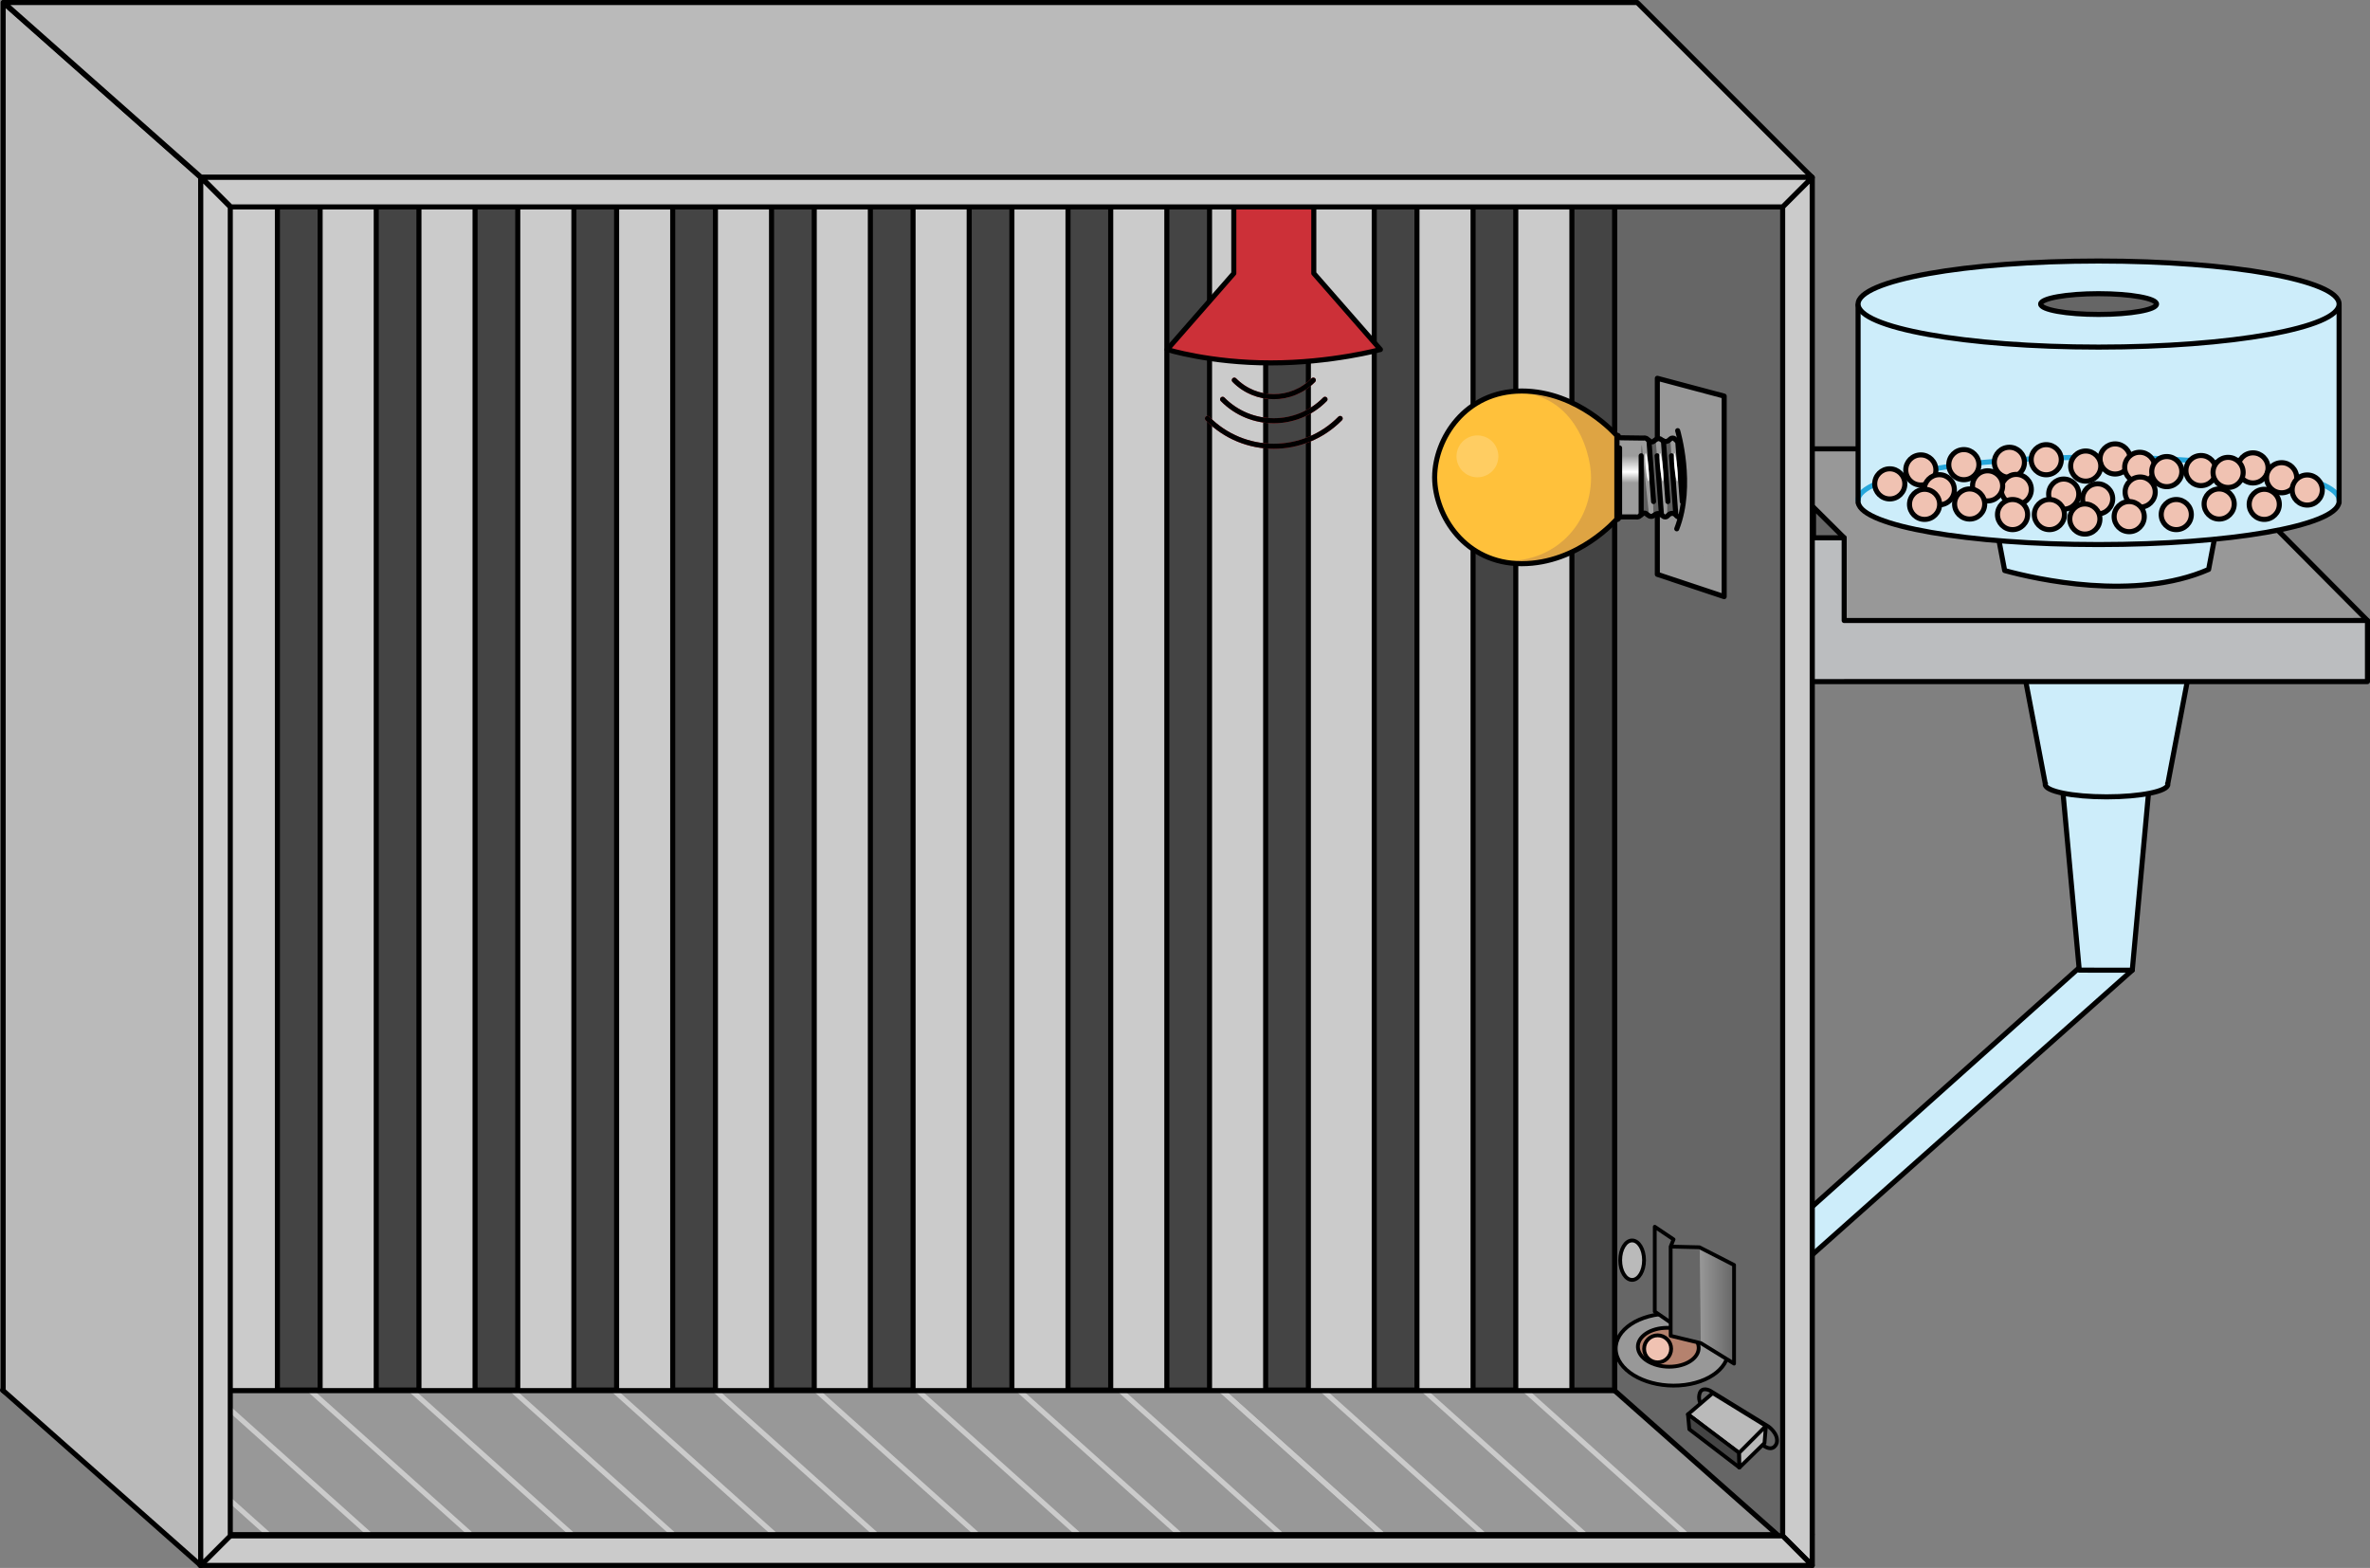 <?xml version="1.0" encoding="utf-8"?>
<!-- Generator: Adobe Illustrator 24.1.2, SVG Export Plug-In . SVG Version: 6.00 Build 0)  -->
<svg version="1.1" id="Layer_4" xmlns="http://www.w3.org/2000/svg" xmlns:xlink="http://www.w3.org/1999/xlink" x="0px" y="0px"
	 width="468.083px" height="309.676px" viewBox="0 0 468.083 309.676" enable-background="new 0 0 468.083 309.676"
	 xml:space="preserve">
<rect x="0" y="0" width="468.083" height="309.676" fill="#808080" stroke="none"/>
<g>
	<g>
		<polygon fill="#CDEDFA" points="336.845,266.564 334.433,259.328 415.294,186.971 421.129,191.621 		"/>
		<polygon fill="none" stroke="#000000" stroke-linecap="round" stroke-linejoin="round" stroke-miterlimit="10" points="
			336.845,266.564 334.433,259.328 415.294,186.971 421.129,191.621 		"/>
	</g>
	<g>
		<polygon fill="#CDEDFA" points="421.129,191.621 410.666,191.605 407.113,152.918 424.68,152.918 		"/>
		<polygon fill="none" stroke="#000000" stroke-linecap="round" stroke-linejoin="round" stroke-miterlimit="10" points="
			421.129,191.621 410.666,191.605 407.113,152.918 424.68,152.918 		"/>
	</g>
	<path fill="#CDEDFA" stroke="#000000" stroke-linecap="round" stroke-linejoin="round" stroke-miterlimit="10" d="M428.155,154.74
		l9.802-51.449c0,0-14.088,0.34-19.391,0.742c-0.01-0.119-0.017-0.207-0.017-0.227c0-0.516-24.409-0.516-24.409-0.516l9.802,51.449
		h0.047c-0.023,0.064-0.047,0.127-0.047,0.191c0,1.352,5.42,2.449,12.107,2.449s12.107-1.098,12.107-2.449
		c0-0.064-0.023-0.129-0.048-0.191H428.155z"/>
	<polygon fill="#989898" stroke="#000000" stroke-linecap="round" stroke-linejoin="round" stroke-miterlimit="10" points="
		467.583,122.555 433.889,88.645 356.036,88.645 356.036,123.148 	"/>
	<polyline fill="#666666" stroke="#000000" stroke-linecap="round" stroke-linejoin="round" stroke-miterlimit="10" points="
		364.231,106.217 358.178,100.195 358.178,106.248 	"/>
	<polygon fill="#BBBDBF" stroke="#000000" stroke-linecap="round" stroke-linejoin="round" stroke-miterlimit="10" points="
		467.583,122.555 364.231,122.555 364.231,106.217 352.171,106.217 352.171,134.617 364.231,134.617 364.231,134.615 
		467.583,134.615 	"/>
	<path fill="#CDEDFA" stroke="#000000" stroke-linecap="round" stroke-linejoin="round" stroke-miterlimit="10" d="M418.55,103.807
		c0-0.516-24.409-0.516-24.409-0.516l1.789,9.395c6.14,1.674,25.718,6.141,40.28-0.223l1.747-9.172c0,0-14.088,0.34-19.391,0.742
		C418.557,103.914,418.55,103.826,418.55,103.807z"/>
	<g>
		<path fill="#CDEDFA" d="M376.195,60.244h-0.958h-8.258v39.065h0.036c0.763,4.574,21.713,8.242,47.464,8.242
			c25.751,0,46.701-3.668,47.464-8.242h0.036V60.244H376.195z"/>
		<g>
			<path fill="none" stroke="#26A7DB" stroke-linecap="round" stroke-linejoin="round" stroke-miterlimit="10" d="M366.979,98.789
				c0-4.695,21.267-8.5,47.5-8.5c26.233,0,47.5,3.805,47.5,8.5"/>
			<circle fill="#F0C2B2" stroke="#000000" stroke-miterlimit="10" cx="444.97" cy="92.412" r="2.975"/>
			<path fill="#F0C2B2" stroke="#000000" stroke-miterlimit="10" d="M431.728,92.938c0,1.643,1.332,2.975,2.976,2.975
				c1.642,0,2.975-1.332,2.975-2.975s-1.332-2.975-2.975-2.975C433.06,89.963,431.728,91.295,431.728,92.938z"/>
			<path fill="#F0C2B2" stroke="#000000" stroke-miterlimit="10" d="M414.771,90.643c0,1.645,1.332,2.977,2.975,2.977
				c1.643,0,2.975-1.332,2.975-2.977c0-1.643-1.332-2.975-2.975-2.975C416.103,87.668,414.771,89,414.771,90.643z"/>
			<path fill="#F0C2B2" stroke="#000000" stroke-miterlimit="10" d="M408.962,92.049c0,1.645,1.332,2.977,2.976,2.977
				c1.642,0,2.975-1.332,2.975-2.977c0-1.643-1.332-2.975-2.975-2.975C410.294,89.074,408.962,90.406,408.962,92.049z"/>
			<path fill="#F0C2B2" stroke="#000000" stroke-miterlimit="10" d="M393.886,91.311c0,1.643,1.332,2.975,2.976,2.975
				c1.643,0,2.975-1.332,2.975-2.975c0-1.643-1.332-2.975-2.975-2.975C395.218,88.336,393.886,89.668,393.886,91.311z"/>
			<path fill="#F0C2B2" stroke="#000000" stroke-miterlimit="10" d="M419.63,92.301c0,1.643,1.332,2.975,2.976,2.975
				c1.643,0,2.975-1.332,2.975-2.975c0-1.643-1.332-2.975-2.975-2.975C420.962,89.326,419.63,90.658,419.63,92.301z"/>
			<path fill="#F0C2B2" stroke="#000000" stroke-miterlimit="10" d="M384.891,91.768c0,1.645,1.332,2.977,2.976,2.977
				c1.642,0,2.975-1.332,2.975-2.977c0-1.643-1.332-2.975-2.975-2.975C386.223,88.793,384.891,90.125,384.891,91.768z"/>
			<path fill="#F0C2B2" stroke="#000000" stroke-miterlimit="10" d="M376.395,92.818c0,1.643,1.332,2.975,2.976,2.975
				c1.643,0,2.975-1.332,2.975-2.975c0-1.643-1.332-2.975-2.975-2.975C377.727,89.844,376.395,91.176,376.395,92.818z"/>
			<path fill="#F0C2B2" stroke="#000000" stroke-miterlimit="10" d="M395.246,96.668c0,1.643,1.332,2.975,2.975,2.975
				c1.642,0,2.975-1.332,2.975-2.975c0-1.643-1.332-2.975-2.975-2.975C396.578,93.693,395.246,95.025,395.246,96.668z"/>
			<path fill="#F0C2B2" stroke="#000000" stroke-miterlimit="10" d="M389.581,95.959c0,1.645,1.332,2.977,2.976,2.977
				c1.643,0,2.975-1.332,2.975-2.977c0-1.643-1.332-2.975-2.975-2.975C390.913,92.984,389.581,94.316,389.581,95.959z"/>
			<path fill="#F0C2B2" stroke="#000000" stroke-miterlimit="10" d="M380.044,96.727c0,1.643,1.332,2.975,2.975,2.975
				s2.975-1.332,2.975-2.975c0-1.643-1.332-2.975-2.975-2.975S380.044,95.084,380.044,96.727z"/>
			<circle fill="#F0C2B2" stroke="#000000" stroke-miterlimit="10" cx="414.293" cy="98.527" r="2.975"/>
			<path fill="#F0C2B2" stroke="#000000" stroke-miterlimit="10" d="M404.617,97.588c0,1.643,1.332,2.975,2.975,2.975
				c1.643,0,2.975-1.332,2.975-2.975s-1.332-2.975-2.975-2.975C405.949,94.613,404.617,95.945,404.617,97.588z"/>
			<path fill="#F0C2B2" stroke="#000000" stroke-miterlimit="10" d="M419.716,97.184c0,1.643,1.332,2.975,2.976,2.975
				c1.642,0,2.975-1.332,2.975-2.975s-1.332-2.975-2.975-2.975C421.048,94.209,419.716,95.541,419.716,97.184z"/>
			<path fill="#F0C2B2" stroke="#000000" stroke-miterlimit="10" d="M414.742,102.506c0,1.643-1.332,2.975-2.975,2.975
				c-1.643,0-2.975-1.332-2.975-2.975c0-1.643,1.332-2.975,2.975-2.975C413.41,99.531,414.742,100.863,414.742,102.506z"/>
			<path fill="#F0C2B2" stroke="#000000" stroke-miterlimit="10" d="M407.737,101.629c0,1.645-1.332,2.977-2.975,2.977
				c-1.643,0-2.975-1.332-2.975-2.977c0-1.643,1.332-2.975,2.975-2.975C406.405,98.654,407.737,99.986,407.737,101.629z"/>
			<circle fill="#F0C2B2" stroke="#000000" stroke-miterlimit="10" cx="397.487" cy="101.629" r="2.975"/>
			<path fill="#F0C2B2" stroke="#000000" stroke-miterlimit="10" d="M391.987,99.541c0,1.643-1.332,2.975-2.976,2.975
				c-1.643,0-2.975-1.332-2.975-2.975s1.332-2.975,2.975-2.975C390.655,96.566,391.987,97.898,391.987,99.541z"/>
			<path fill="#F0C2B2" stroke="#000000" stroke-miterlimit="10" d="M383.084,99.607c0,1.645-1.332,2.977-2.975,2.977
				c-1.643,0-2.975-1.332-2.975-2.977c0-1.643,1.332-2.975,2.975-2.975C381.752,96.633,383.084,97.965,383.084,99.607z"/>
			<path fill="#F0C2B2" stroke="#000000" stroke-miterlimit="10" d="M376.213,95.566c0,1.645-1.332,2.977-2.975,2.977
				c-1.642,0-2.975-1.332-2.975-2.977c0-1.643,1.332-2.975,2.975-2.975C374.881,92.592,376.213,93.924,376.213,95.566z"/>
			<path fill="#F0C2B2" stroke="#000000" stroke-miterlimit="10" d="M426.845,101.629c0,1.643,1.332,2.975,2.976,2.975
				c1.642,0,2.975-1.332,2.975-2.975s-1.332-2.975-2.975-2.975C428.177,98.654,426.845,99.986,426.845,101.629z"/>
			<circle fill="#F0C2B2" stroke="#000000" stroke-miterlimit="10" cx="438.295" cy="99.541" r="2.975"/>
			<path fill="#F0C2B2" stroke="#000000" stroke-miterlimit="10" d="M444.223,99.607c0,1.645,1.332,2.977,2.976,2.977
				c1.643,0,2.975-1.332,2.975-2.977c0-1.643-1.332-2.975-2.975-2.975C445.555,96.633,444.223,97.965,444.223,99.607z"/>
			<path fill="#F0C2B2" stroke="#000000" stroke-miterlimit="10" d="M417.55,102.033c0,1.643,1.332,2.975,2.975,2.975
				c1.643,0,2.975-1.332,2.975-2.975c0-1.643-1.332-2.975-2.975-2.975C418.882,99.059,417.55,100.391,417.55,102.033z"/>
			<circle fill="#F0C2B2" stroke="#000000" stroke-miterlimit="10" cx="404.136" cy="90.795" r="2.975"/>
			<circle fill="#F0C2B2" stroke="#000000" stroke-miterlimit="10" cx="440.056" cy="93.303" r="2.975"/>
			<circle fill="#F0C2B2" stroke="#000000" stroke-miterlimit="10" cx="450.628" cy="94.354" r="2.975"/>
			<path fill="#F0C2B2" stroke="#000000" stroke-miterlimit="10" d="M424.97,93.143c0,1.643,1.332,2.975,2.976,2.975
				c1.642,0,2.975-1.332,2.975-2.975c0-1.643-1.332-2.975-2.975-2.975C426.302,90.168,424.97,91.5,424.97,93.143z"/>
			<circle fill="#F0C2B2" stroke="#000000" stroke-miterlimit="10" cx="455.685" cy="96.779" r="2.975"/>
		</g>
		<path fill="none" stroke="#000000" stroke-linecap="round" stroke-linejoin="round" stroke-miterlimit="10" d="M376.195,60.244
			h-0.958h-8.258v39.065h0.036c0.763,4.574,21.713,8.242,47.464,8.242c25.751,0,46.701-3.668,47.464-8.242h0.036V60.244H376.195z"/>
		
			<ellipse fill="#CDEDFA" stroke="#000000" stroke-linecap="round" stroke-linejoin="round" stroke-miterlimit="10" cx="414.479" cy="60.051" rx="47.5" ry="8.5"/>
		<path fill="#666666" stroke="#000000" stroke-linecap="round" stroke-linejoin="round" stroke-miterlimit="10" d="M425.923,60.051
			c0,1.131-5.123,2.049-11.443,2.049c-6.319,0-11.443-0.918-11.443-2.049c0-1.131,5.124-2.047,11.443-2.047
			C420.8,58.004,425.923,58.92,425.923,60.051z"/>
	</g>
	<polygon fill="#989898" points="323.364,268.195 357.892,302.723 39.503,302.723 0.5,268.195 	"/>
	<g>
		<g>
			<line fill="none" stroke="#CBCBCB" stroke-miterlimit="10" x1="2.545" y1="274.334" x2="32.884" y2="302.963"/>
		</g>
		<g>
			<line fill="none" stroke="#CBCBCB" stroke-miterlimit="10" x1="19.82" y1="273.336" x2="52.884" y2="302.963"/>
		</g>
		<g>
			<line fill="none" stroke="#CBCBCB" stroke-miterlimit="10" x1="39.82" y1="273.336" x2="72.884" y2="302.963"/>
		</g>
		<g>
			<line fill="none" stroke="#CBCBCB" stroke-miterlimit="10" x1="59.82" y1="273.336" x2="92.884" y2="302.963"/>
		</g>
		<g>
			<line fill="none" stroke="#CBCBCB" stroke-miterlimit="10" x1="179.82" y1="273.336" x2="212.884" y2="302.963"/>
		</g>
		<g>
			<line fill="none" stroke="#CBCBCB" stroke-miterlimit="10" x1="199.82" y1="273.336" x2="232.884" y2="302.963"/>
		</g>
		<g>
			<line fill="none" stroke="#CBCBCB" stroke-miterlimit="10" x1="219.82" y1="273.336" x2="252.884" y2="302.963"/>
		</g>
		<g>
			<line fill="none" stroke="#CBCBCB" stroke-miterlimit="10" x1="239.82" y1="273.336" x2="272.884" y2="302.963"/>
		</g>
		<g>
			<line fill="none" stroke="#CBCBCB" stroke-miterlimit="10" x1="99.82" y1="273.336" x2="132.884" y2="302.963"/>
		</g>
		<g>
			<line fill="none" stroke="#CBCBCB" stroke-miterlimit="10" x1="119.82" y1="273.336" x2="152.884" y2="302.963"/>
		</g>
		<g>
			<line fill="none" stroke="#CBCBCB" stroke-miterlimit="10" x1="139.82" y1="273.336" x2="172.884" y2="302.963"/>
		</g>
		<g>
			<line fill="none" stroke="#CBCBCB" stroke-miterlimit="10" x1="159.82" y1="273.336" x2="192.884" y2="302.963"/>
		</g>
		<g>
			<line fill="none" stroke="#CBCBCB" stroke-miterlimit="10" x1="259.82" y1="273.336" x2="292.884" y2="302.963"/>
		</g>
		<g>
			<line fill="none" stroke="#CBCBCB" stroke-miterlimit="10" x1="279.82" y1="273.336" x2="312.884" y2="302.963"/>
		</g>
		<g>
			<line fill="none" stroke="#CBCBCB" stroke-miterlimit="10" x1="299.82" y1="273.336" x2="332.884" y2="302.963"/>
		</g>
		<g>
			<line fill="none" stroke="#CBCBCB" stroke-miterlimit="10" x1="319.82" y1="273.336" x2="352.884" y2="302.963"/>
		</g>
		<g>
			<line fill="none" stroke="#CBCBCB" stroke-miterlimit="10" x1="239.82" y1="273.336" x2="272.884" y2="302.963"/>
		</g>
		<g>
			<line fill="none" stroke="#CBCBCB" stroke-miterlimit="10" x1="79.82" y1="273.336" x2="112.884" y2="302.963"/>
		</g>
	</g>
	<polygon fill="none" stroke="#000000" stroke-linecap="round" stroke-linejoin="round" stroke-miterlimit="10" points="
		323.364,274.566 357.892,303.096 39.503,303.096 0.5,274.566 	"/>
	<polygon fill="#666666" stroke="#000000" stroke-linecap="round" stroke-linejoin="round" stroke-miterlimit="10" points="
		318.888,274.647 357.892,309.176 357.892,35.029 318.888,0.5 	"/>
	<polygon fill="#CBCBCB" stroke="#000000" stroke-linecap="round" stroke-linejoin="round" stroke-miterlimit="10" points="
		352.082,303.342 357.915,309.176 357.915,35.029 352.082,40.863 	"/>
	
		<rect x="20.583" y="0.5" fill="#CBCBCB" stroke="#000000" stroke-linecap="round" stroke-linejoin="round" stroke-miterlimit="10" width="298.318" height="274.147"/>
	<g>
		<g>
			
				<rect x="15.753" y="33.464" fill="#444444" stroke="#000000" stroke-linecap="round" stroke-linejoin="round" stroke-miterlimit="10" width="8.433" height="241.075"/>
		</g>
		<g>
			
				<rect x="35.271" y="33.464" fill="#444444" stroke="#000000" stroke-linecap="round" stroke-linejoin="round" stroke-miterlimit="10" width="8.434" height="241.075"/>
		</g>
		<g>
			
				<rect x="54.79" y="33.464" fill="#444444" stroke="#000000" stroke-linecap="round" stroke-linejoin="round" stroke-miterlimit="10" width="8.434" height="241.075"/>
		</g>
		<g>
			
				<rect x="74.309" y="33.464" fill="#444444" stroke="#000000" stroke-linecap="round" stroke-linejoin="round" stroke-miterlimit="10" width="8.433" height="241.075"/>
		</g>
		<g>
			
				<rect x="93.826" y="33.464" fill="#444444" stroke="#000000" stroke-linecap="round" stroke-linejoin="round" stroke-miterlimit="10" width="8.434" height="241.075"/>
		</g>
		<g>
			
				<rect x="113.345" y="33.464" fill="#444444" stroke="#000000" stroke-linecap="round" stroke-linejoin="round" stroke-miterlimit="10" width="8.434" height="241.075"/>
		</g>
		<g>
			
				<rect x="132.863" y="33.464" fill="#444444" stroke="#000000" stroke-linecap="round" stroke-linejoin="round" stroke-miterlimit="10" width="8.434" height="241.075"/>
		</g>
		<g>
			
				<rect x="152.381" y="33.464" fill="#444444" stroke="#000000" stroke-linecap="round" stroke-linejoin="round" stroke-miterlimit="10" width="8.434" height="241.075"/>
		</g>
		<g>
			
				<rect x="171.899" y="33.464" fill="#444444" stroke="#000000" stroke-linecap="round" stroke-linejoin="round" stroke-miterlimit="10" width="8.434" height="241.075"/>
		</g>
		<g>
			
				<rect x="191.418" y="33.464" fill="#444444" stroke="#000000" stroke-linecap="round" stroke-linejoin="round" stroke-miterlimit="10" width="8.434" height="241.075"/>
		</g>
		<g>
			
				<rect x="210.936" y="33.464" fill="#444444" stroke="#000000" stroke-linecap="round" stroke-linejoin="round" stroke-miterlimit="10" width="8.433" height="241.075"/>
		</g>
		<g>
			
				<rect x="230.455" y="33.464" fill="#444444" stroke="#000000" stroke-linecap="round" stroke-linejoin="round" stroke-miterlimit="10" width="8.433" height="241.075"/>
		</g>
		<g>
			
				<rect x="249.973" y="33.464" fill="#444444" stroke="#000000" stroke-linecap="round" stroke-linejoin="round" stroke-miterlimit="10" width="8.434" height="241.075"/>
		</g>
		<g>
			
				<rect x="271.418" y="33.464" fill="#444444" stroke="#000000" stroke-linecap="round" stroke-linejoin="round" stroke-miterlimit="10" width="8.434" height="241.075"/>
		</g>
		<g>
			
				<rect x="290.936" y="33.464" fill="#444444" stroke="#000000" stroke-linecap="round" stroke-linejoin="round" stroke-miterlimit="10" width="8.433" height="241.075"/>
		</g>
		<g>
			
				<rect x="310.455" y="33.464" fill="#444444" stroke="#000000" stroke-linecap="round" stroke-linejoin="round" stroke-miterlimit="10" width="8.433" height="241.075"/>
		</g>
	</g>
	<polygon fill="#CBCBCB" stroke="#000000" stroke-linecap="round" stroke-linejoin="round" stroke-miterlimit="10" points="
		352.08,303.342 357.912,309.176 39.521,309.174 45.353,303.342 	"/>
	<polygon fill="#BABABA" stroke="#000000" stroke-linecap="round" stroke-linejoin="round" stroke-miterlimit="10" points="
		0.627,274.647 39.63,309.176 39.63,35.029 0.627,0.5 	"/>
	<polygon fill="#CBCBCB" stroke="#000000" stroke-linecap="round" stroke-linejoin="round" stroke-miterlimit="10" points="
		45.482,303.342 39.649,309.176 39.649,35.029 45.482,40.863 	"/>
	<polygon fill="#989898" stroke="#000000" stroke-linecap="round" stroke-linejoin="round" stroke-miterlimit="10" points="
		327.329,74.713 327.329,113.438 340.531,117.84 340.531,78.232 	"/>
	<g>
		<path fill="none" stroke="#000000" stroke-linecap="round" stroke-linejoin="round" stroke-miterlimit="10" d="M338.129,96.164
			c0,0,0.835-0.941,0.835-1.68c0-0.74-0.835-1.676-0.835-1.676S337.493,94.307,338.129,96.164z"/>
		<polygon fill="#313131" points="335.361,94.486 335.742,98.551 338.129,96.164 338.129,94.762 338.129,94.211 338.129,92.809 
			335.742,90.422 		"/>
		<polygon fill="none" stroke="#000000" stroke-linecap="round" stroke-linejoin="round" stroke-miterlimit="10" points="
			335.361,94.486 335.742,98.551 338.129,96.164 338.129,94.762 338.129,94.211 338.129,92.809 335.742,90.422 		"/>
		<path fill="#9C9C9C" d="M319.333,86.043v7.666v1.137v7.666c0,0,0.223,0.105,0.267,0c0.044-0.106,0.196-0.418,0.554-0.418
			c0.356,0,2.979,0,2.979,0s0.401,0.129,0.791-0.238c0.391-0.369,0.623-0.52,0.929-0.52c0.303,0,0.686,0.654,1.262,0.654
			s0.677-0.564,1.398-0.564c0.724,0,0.79,0.666,1.377,0.666c0.587,0,0.574-0.699,1.398-0.699c0.822,0,0.722,0.732,1.364,0.732
			s0.631-0.676,1.353-0.676c0.722,0,0.76,0.553,1.47,0.553c0.295,0,0.586-0.482,0.728-0.824c0.473-1.123,0.756-6.81,0.755-7.047
			c0.001-0.141-0.199-6.584-0.959-6.885c-0.485-0.191-0.737-0.064-1.093-0.209c-0.353-0.145-0.353-0.547-0.787-0.547
			c-0.644,0-0.542,0.732-1.365,0.732c-0.822,0-0.813-0.699-1.397-0.699c-0.587,0-0.655,0.666-1.377,0.666
			c-0.721,0-0.823-0.563-1.398-0.563c-0.574,0-0.958,0.652-1.263,0.652s-0.538-0.15-0.929-0.518c-0.39-0.369-0.79-0.24-0.79-0.24
			s-4.09-0.059-4.446-0.059c-0.357,0-0.51-0.314-0.554-0.42C319.556,85.939,319.333,86.043,319.333,86.043z"/>
		
			<linearGradient id="SVGID_1_" gradientUnits="userSpaceOnUse" x1="-572.942" y1="694.396" x2="-567.582" y2="694.396" gradientTransform="matrix(0 -1 1 0 -372.587 -477.567)">
			<stop  offset="0" style="stop-color:#FFFFFF;stop-opacity:0"/>
			<stop  offset="0.403" style="stop-color:#FFFFFF"/>
			<stop  offset="1" style="stop-color:#FFFFFF;stop-opacity:0"/>
		</linearGradient>
		<rect x="319.874" y="90.016" fill="url(#SVGID_1_)" width="3.87" height="5.359"/>
		<path fill="#5E5E5E" d="M330.977,86.885c0,0,0.495,1.598,0.907,7.232c0.317,4.318,0.234,6.908,0.178,7.883
			c0.281-0.197,0.42-0.551,0.943-0.551c0.558,0,0.709,0.33,1.076,0.478c-0.753-4.885-0.626-5.129-0.852-8.193
			c-0.232-3.146-0.426-5.539-0.345-7.201c-0.397,0.152-0.426,0.689-1.131,0.689C331.353,87.223,331.148,87.055,330.977,86.885
			L330.977,86.885z"/>
		<path fill="#5E5E5E" d="M324.136,92.604c0,3.389,0,7.039,0,9.061c0.27-0.229,0.47-0.328,0.716-0.328
			c0.225,0,0.494,0.359,0.853,0.545l0,0c0,0-0.475-4.672-0.849-8.133c-0.373-3.459-0.584-5.867-0.584-5.867
			S324.136,87.578,324.136,92.604z"/>
		<path fill="#5E5E5E" d="M326.993,86.844L326.993,86.844c-0.272,0.191-0.488,0.436-0.675,0.436c-0.305,0-0.538-0.15-0.929-0.518
			c0,0,0.543,2.598,0.834,7.516c0.27,4.553,0.347,7.193,0.356,7.559c0.25-0.168,0.457-0.41,0.932-0.41
			c0.452,0,0.647,0.262,0.874,0.455l0,0c0,0-0.511-3.824-0.789-7.604C327.318,90.498,326.993,86.844,326.993,86.844z"/>
		<path fill="#5E5E5E" d="M328.027,86.768c0.019,0.07,0.654,2.484,1.039,7.51c0.391,5.1,0.164,7.709,0.163,7.711
			c0.289-0.195,0.435-0.596,1.058-0.596c0.542,0,0.684,0.318,0.9,0.535c-0.001-0.004-0.363-1.838-0.756-7.65
			c-0.389-5.816-0.55-7.566-0.55-7.566h-0.001c-0.237,0.197-0.431,0.479-0.901,0.479C328.492,87.189,328.285,86.934,328.027,86.768z
			"/>
		<path fill="none" stroke="#000000" stroke-linecap="round" stroke-linejoin="round" stroke-miterlimit="10" d="M319.333,86.043
			v7.666v1.137v7.666c0,0,0.223,0.105,0.267,0c0.044-0.106,0.196-0.418,0.554-0.418c0.356,0,2.979,0,2.979,0
			s0.401,0.129,0.791-0.238c0.391-0.369,0.623-0.52,0.929-0.52c0.303,0,0.686,0.654,1.262,0.654s0.677-0.564,1.398-0.564
			c0.724,0,0.79,0.666,1.377,0.666c0.587,0,0.574-0.699,1.398-0.699c0.822,0,0.722,0.732,1.364,0.732s0.631-0.676,1.353-0.676
			c0.722,0,0.76,0.553,1.47,0.553c0.295,0,0.586-0.482,0.728-0.824c0.473-1.123,0.756-6.81,0.755-7.047
			c0.001-0.141-0.199-6.584-0.959-6.885c-0.485-0.191-0.737-0.064-1.093-0.209c-0.353-0.145-0.353-0.547-0.787-0.547
			c-0.644,0-0.542,0.732-1.365,0.732c-0.822,0-0.813-0.699-1.397-0.699c-0.587,0-0.655,0.666-1.377,0.666
			c-0.721,0-0.823-0.563-1.398-0.563c-0.574,0-0.958,0.652-1.263,0.652s-0.538-0.15-0.929-0.518c-0.39-0.369-0.79-0.24-0.79-0.24
			s-4.09-0.059-4.446-0.059c-0.357,0-0.51-0.314-0.554-0.42C319.556,85.939,319.333,86.043,319.333,86.043z"/>
		<path id="changecolor_8_" fill="#FFC13B" d="M283.35,94.211h-0.001c0,0.021,0,0.045,0.001,0.066
			c-0.001,0.021-0.001,0.045-0.001,0.066h0.001c0.051,7.559,6.02,16.984,17.186,16.984c11.232,0,18.797-8.816,18.797-8.816v-6.551
			v-3.369v-6.549c0,0-7.565-8.816-18.797-8.816C289.369,77.227,283.4,86.652,283.35,94.211z"/>
		<path opacity="0.2" fill="#5A3366" d="M319.333,86.043c0,0-7.565-8.816-18.797-8.816c-1.543,0-2.984,0.186-4.327,0.516
			c14.008-2.121,18.029,11.076,18.029,16.523c0,10.15-8.418,17.756-18.836,16.328c1.567,0.469,3.276,0.734,5.134,0.734
			c11.232,0,18.797-8.816,18.797-8.816v-6.551v-3.369V86.043z"/>
		<path fill="none" stroke="#000000" stroke-linecap="round" stroke-linejoin="round" stroke-miterlimit="10" d="M283.35,94.211
			h-0.001c0,0.021,0,0.045,0.001,0.066c-0.001,0.021-0.001,0.045-0.001,0.066h0.001c0.051,7.559,6.02,16.984,17.186,16.984
			c11.232,0,18.797-8.816,18.797-8.816v-6.551v-3.369v-6.549c0,0-7.565-8.816-18.797-8.816
			C289.369,77.227,283.4,86.652,283.35,94.211z"/>
		
			<line fill="none" stroke="#000000" stroke-linecap="round" stroke-linejoin="round" stroke-miterlimit="10" x1="325.68" y1="87.016" x2="326.582" y2="99.055"/>
		
			<line fill="none" stroke="#000000" stroke-linecap="round" stroke-linejoin="round" stroke-miterlimit="10" x1="327.281" y1="90.016" x2="328.142" y2="101.662"/>
		
			<line fill="none" stroke="#000000" stroke-linecap="round" stroke-linejoin="round" stroke-miterlimit="10" x1="328.538" y1="87.102" x2="329.418" y2="99.055"/>
		
			<line fill="none" stroke="#000000" stroke-linecap="round" stroke-linejoin="round" stroke-miterlimit="10" x1="330.119" y1="90.016" x2="330.977" y2="101.662"/>
		
			<line fill="none" stroke="#000000" stroke-linecap="round" stroke-linejoin="round" stroke-miterlimit="10" x1="331.362" y1="87.154" x2="332.254" y2="99.055"/>
		
			<line fill="none" stroke="#000000" stroke-linecap="round" stroke-linejoin="round" stroke-miterlimit="10" x1="332.955" y1="90.016" x2="333.814" y2="101.662"/>
		
			<line fill="none" stroke="#000000" stroke-linecap="round" stroke-linejoin="round" stroke-miterlimit="10" x1="319.874" y1="102.17" x2="319.874" y2="88.477"/>
		
			<line fill="none" stroke="#000000" stroke-linecap="round" stroke-linejoin="round" stroke-miterlimit="10" x1="324.136" y1="101.662" x2="324.136" y2="90.016"/>
		<path fill="#FFFFFF" d="M325.03,89.504c0.148-0.016,0.395,1.215,0.547,2.75c0.153,1.535,0.154,2.791,0.006,2.807
			c-0.15,0.014-0.396-1.219-0.548-2.752C324.883,90.775,324.88,89.518,325.03,89.504z"/>
		<path fill="#FFFFFF" d="M327.865,89.504c0.149-0.016,0.395,1.215,0.547,2.75c0.152,1.535,0.155,2.791,0.005,2.807
			c-0.148,0.014-0.393-1.219-0.546-2.752C327.718,90.775,327.716,89.518,327.865,89.504z"/>
		<path fill="#FFFFFF" d="M330.701,89.504c0.149-0.016,0.395,1.215,0.548,2.75c0.152,1.535,0.155,2.791,0.005,2.807
			c-0.15,0.014-0.395-1.219-0.547-2.752C330.554,90.775,330.552,89.518,330.701,89.504z"/>
		<path fill="#FFFFFF" d="M333.867,89.504c0.15-0.016,0.395,1.215,0.547,2.75c0.153,1.535,0.155,2.791,0.006,2.807
			c-0.15,0.014-0.395-1.219-0.548-2.752C333.719,90.775,333.718,89.518,333.867,89.504z"/>
		<path opacity="0.2" fill="#FFFFFF" d="M292.763,86.111c2.22,0.533,3.588,2.766,3.053,4.986c-0.532,2.221-2.766,3.586-4.985,3.053
			c-2.221-0.533-3.588-2.766-3.054-4.984C288.31,86.945,290.542,85.578,292.763,86.111z"/>
	</g>
	<path fill="#989898" d="M330.846,85.428c0,0,4.142,6.691,0.318,19.014l8.497,8.643l0.115-33.447L330.846,85.428z"/>
	<path fill="none" stroke="#000000" stroke-linecap="round" stroke-linejoin="round" stroke-miterlimit="10" d="M331.345,85.055
		c0,0,3.195,10.736-0.181,19.387"/>
	<g>
		
			<path fill="#989898" stroke="#000000" stroke-width="0.75" stroke-linecap="round" stroke-linejoin="round" stroke-miterlimit="10" d="
			M341.242,265.855c0.789,3.906-3.506,7.387-9.593,7.771c-6.086,0.385-11.658-2.469-12.446-6.375
			c-0.789-3.908,3.506-7.387,9.592-7.773C334.882,259.094,340.454,261.947,341.242,265.855z"/>
		
			<path fill="#B5826E" stroke="#000000" stroke-width="0.75" stroke-linecap="round" stroke-linejoin="round" stroke-miterlimit="10" d="
			M335.448,265.709c0.426,2.111-1.896,3.992-5.185,4.201c-3.289,0.207-6.3-1.336-6.726-3.447c-0.426-2.109,1.895-3.99,5.184-4.199
			C332.011,262.057,335.021,263.598,335.448,265.709z"/>
		<polyline fill="#666666" points="329.961,246.205 329.961,263.828 335.939,265.279 342.482,269.314 342.482,249.838 
			335.646,246.34 329.961,246.205 330.53,244.781 326.822,242.287 326.822,259.035 329.881,261.152 		"/>
		<linearGradient id="SVGID_2_" gradientUnits="userSpaceOnUse" x1="335.706" y1="257.843" x2="342.482" y2="257.843">
			<stop  offset="0" style="stop-color:#989898"/>
			<stop  offset="1" style="stop-color:#666666"/>
		</linearGradient>
		<polygon fill="url(#SVGID_2_)" points="335.906,265.277 335.939,265.279 342.482,269.314 342.482,249.838 335.706,246.371 		"/>
		
			<polyline fill="none" stroke="#000000" stroke-width="0.75" stroke-linecap="round" stroke-linejoin="round" stroke-miterlimit="10" points="
			329.961,246.205 329.961,263.828 335.939,265.279 342.482,269.314 342.482,249.838 335.646,246.34 329.961,246.205 
			330.53,244.781 326.822,242.287 326.822,259.035 329.881,261.152 		"/>
		<path fill="#F0C2B2" stroke="#000000" stroke-width="0.75" stroke-miterlimit="10" d="M324.719,266.4
			c0,1.475,1.195,2.67,2.67,2.67c1.474,0,2.67-1.195,2.67-2.67c0-1.473-1.196-2.668-2.67-2.668
			C325.914,263.732,324.719,264.928,324.719,266.4z"/>
	</g>
	<g>
		
			<path fill="#666666" stroke="#000000" stroke-width="0.75" stroke-linecap="round" stroke-linejoin="round" stroke-miterlimit="10" d="
			M348.496,285.648c1.921,1.168,2.421-0.668,2.421-0.668c0.417-1.838-1.669-3.256-1.669-3.256l-11.504-7.068
			c0,0-1.781-0.967-2.115,0.785c0,0-0.396,1.537,0.923,2.602L348.496,285.648z"/>
		
			<polygon fill="#BABABA" stroke="#000000" stroke-width="0.75" stroke-linecap="round" stroke-linejoin="round" stroke-miterlimit="10" points="
			338.253,275.15 333.379,279.334 344.505,287.81 348.775,281.629 		"/>
		
			<polygon fill="#444444" stroke="#000000" stroke-width="0.75" stroke-linecap="round" stroke-linejoin="round" stroke-miterlimit="10" points="
			333.379,279.334 333.646,282.281 343.54,289.848 343.487,286.928 		"/>
		
			<polygon fill="#BABABA" stroke="#000000" stroke-width="0.75" stroke-linecap="round" stroke-linejoin="round" stroke-miterlimit="10" points="
			348.775,281.629 348.775,281.629 348.489,285.014 343.54,289.848 343.487,286.928 		"/>
	</g>
	
		<path fill="#BABABA" stroke="#000000" stroke-width="0.75" stroke-linecap="round" stroke-linejoin="round" stroke-miterlimit="10" d="
		M324.706,248.889c0,2.15-1.055,3.895-2.357,3.895c-1.302,0-2.357-1.744-2.357-3.895c0-2.15,1.056-3.895,2.357-3.895
		C323.651,244.994,324.706,246.738,324.706,248.889z"/>
	<polygon fill="#BABABA" stroke="#000000" stroke-linecap="round" stroke-linejoin="round" stroke-miterlimit="10" points="
		323.364,0.5 357.892,35.029 39.742,35.029 0.739,0.5 	"/>
	<path fill="#CC3038" stroke="#000000" stroke-linecap="round" stroke-linejoin="round" stroke-miterlimit="10" d="M259.479,53.99
		V37.404h-15.799V53.99l-13.158,15.043c0,0,8.408,2.641,20.434,2.641c12.024,0,21.684-2.641,21.684-2.641L259.479,53.99z"/>
	<g>
		<g>
			<path fill="#CC3038" d="M251.581,78.845C251.581,78.845,251.581,78.845,251.581,78.845c-3.091,0-5.988-1.213-8.158-3.416
				c-0.193-0.196-0.191-0.513,0.005-0.707c0.197-0.194,0.513-0.192,0.708,0.006c1.979,2.01,4.624,3.117,7.445,3.117
				s5.465-1.107,7.445-3.117c0.194-0.197,0.51-0.199,0.708-0.006c0.196,0.194,0.199,0.511,0.005,0.707
				C257.57,77.632,254.672,78.845,251.581,78.845z"/>
		</g>
		<g>
			<path fill="#CC3038" d="M251.581,83.596c-3.967,0-7.685-1.557-10.469-4.383c-0.193-0.196-0.191-0.513,0.005-0.707
				c0.198-0.192,0.513-0.191,0.708,0.006c2.594,2.634,6.059,4.084,9.756,4.084c3.697,0,7.162-1.45,9.755-4.084
				c0.194-0.198,0.51-0.199,0.708-0.006c0.196,0.194,0.199,0.511,0.005,0.707C259.266,82.039,255.548,83.596,251.581,83.596z"/>
		</g>
		<g>
			<path fill="#CC3038" d="M251.581,88.636c-5.103,0-9.884-2.002-13.465-5.638c-0.193-0.196-0.191-0.513,0.005-0.707
				c0.197-0.194,0.513-0.191,0.708,0.006c3.391,3.442,7.919,5.339,12.752,5.339c4.832,0,9.36-1.896,12.751-5.339
				c0.194-0.198,0.51-0.2,0.708-0.006c0.196,0.194,0.199,0.511,0.005,0.707C261.465,86.634,256.684,88.636,251.581,88.636z"/>
		</g>
		<path fill="none" stroke="#000000" stroke-linecap="round" stroke-linejoin="round" stroke-miterlimit="10" d="M243.78,75.078
			L243.78,75.078c4.289,4.355,11.314,4.355,15.603,0v0"/>
		<path fill="none" stroke="#000000" stroke-linecap="round" stroke-linejoin="round" stroke-miterlimit="10" d="M241.469,78.862
			L241.469,78.862c5.56,5.645,14.665,5.645,20.225,0v0"/>
		<path fill="none" stroke="#000000" stroke-linecap="round" stroke-linejoin="round" stroke-miterlimit="10" d="M238.473,82.647
			L238.473,82.647c7.207,7.317,19.009,7.317,26.216,0v0"/>
	</g>
	<polygon fill="#CBCBCB" stroke="#000000" stroke-linecap="round" stroke-linejoin="round" stroke-miterlimit="10" points="
		45.595,40.863 39.762,35.029 357.915,35.029 352.082,40.863 	"/>
</g>
</svg>
